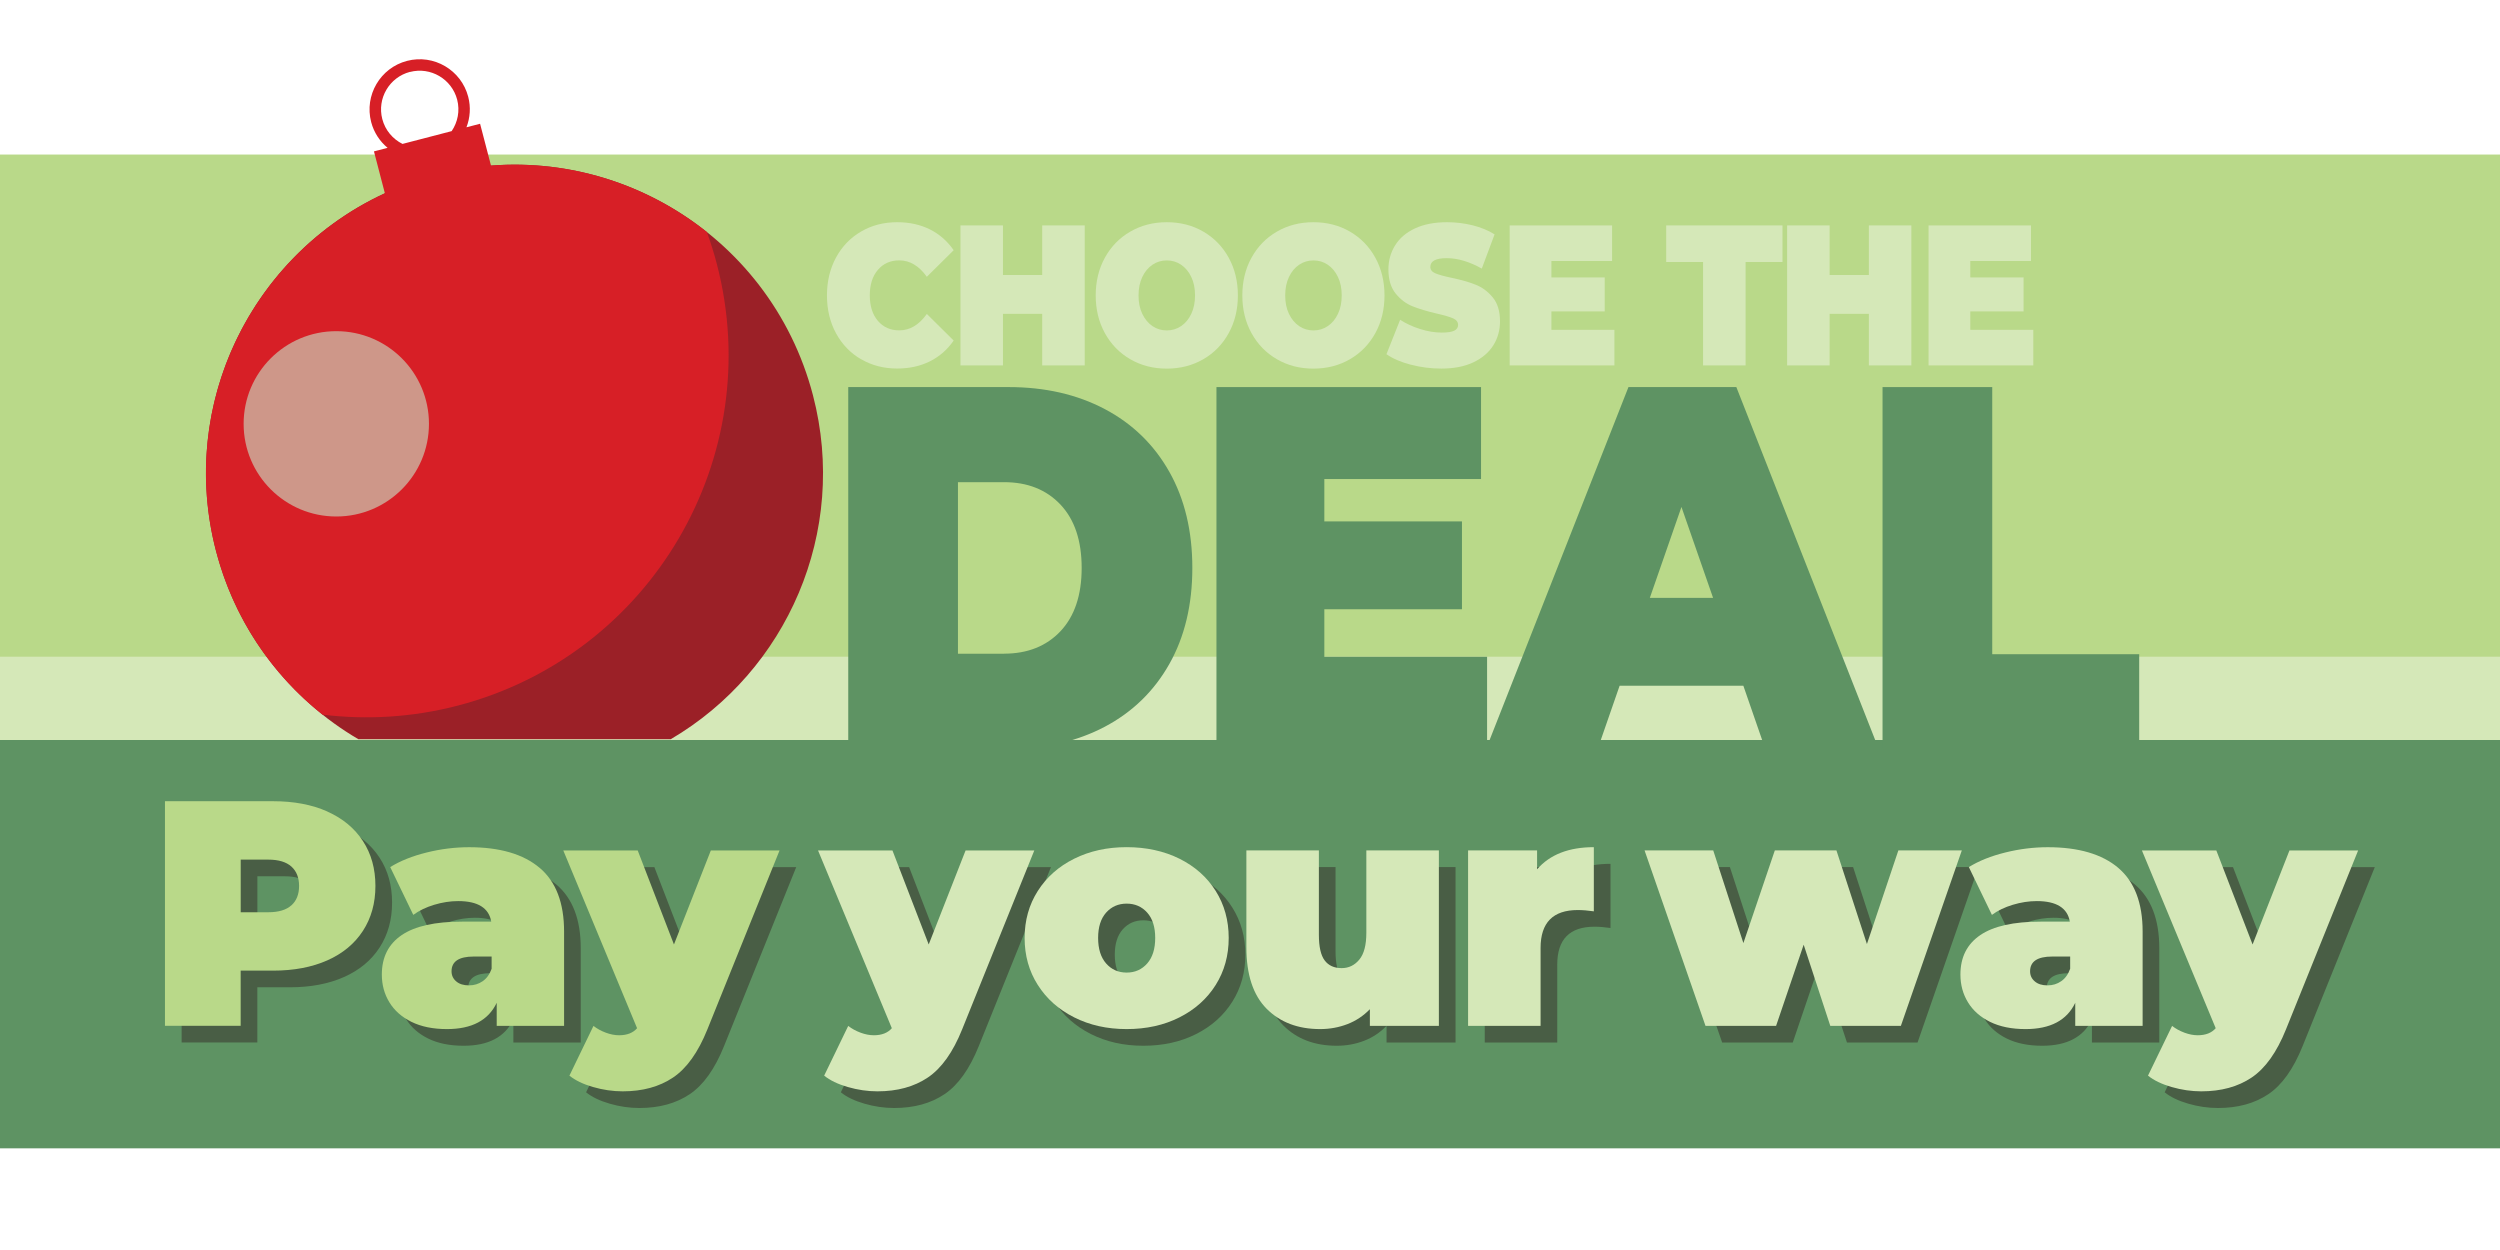 <svg viewBox="0 0 600 300" version="1.1" xmlns="http://www.w3.org/2000/svg" id="Layer_1">
  
  <defs>
    <style>
      .st0 {
        fill: #d71f26;
      }

      .st1 {
        fill: #5e9363;
      }

      .st2 {
        fill: #495e45;
      }

      .st3 {
        fill: #ce9789;
      }

      .st4 {
        fill: #9b2027;
      }

      .st5 {
        fill: #b9d989;
      }

      .st6 {
        fill: #d5e8b8;
      }
    </style>
  </defs>
  <rect height="233.04" width="600" y="37.09" class="st5"></rect>
  <rect height="26.36" width="600" y="157.61" class="st6"></rect>
  <rect height="98" width="600" y="177.6" class="st1"></rect>
  <g>
    <path d="M82.55,198.77c3.7,1.64,6.54,4,8.55,7.08s3,6.67,3,10.78-1,7.7-3,10.78-4.85,5.44-8.55,7.08c-3.7,1.64-8.03,2.46-13.01,2.46h-7.78v13.24h-18.17v-53.9h25.95c4.98,0,9.32.82,13.01,2.46ZM73.93,221.29c1.23-1.1,1.85-2.66,1.85-4.66s-.62-3.55-1.85-4.66c-1.23-1.1-3.08-1.66-5.54-1.66h-6.62v12.63h6.62c2.46,0,4.31-.55,5.54-1.66Z" class="st2"></path>
    <path d="M133.53,212.29c3.9,3.31,5.85,8.41,5.85,15.28v22.64h-16.17v-5.54c-2,4.21-5.98,6.31-11.94,6.31-3.34,0-6.17-.58-8.51-1.73-2.34-1.16-4.11-2.72-5.31-4.7-1.21-1.98-1.81-4.2-1.81-6.66,0-4.16,1.59-7.31,4.77-9.47,3.18-2.16,8.01-3.23,14.48-3.23h7.01c-.57-3.28-3.21-4.93-7.93-4.93-1.9,0-3.82.3-5.78.89-1.95.59-3.62,1.4-5,2.42l-5.54-11.47c2.41-1.49,5.33-2.66,8.74-3.5,3.41-.85,6.81-1.27,10.2-1.27,7.39,0,13.04,1.66,16.94,4.97ZM119.83,239.5c.97-.67,1.69-1.67,2.16-3v-2.93h-4.31c-3.54,0-5.31,1.18-5.31,3.54,0,.98.37,1.78,1.12,2.42.74.64,1.76.96,3.04.96s2.33-.33,3.31-1Z" class="st2"></path>
    <path d="M191.1,208.09l-17.33,42.97c-2.21,5.49-4.95,9.34-8.24,11.55-3.29,2.21-7.32,3.31-12.09,3.31-2.36,0-4.74-.35-7.12-1.04-2.39-.69-4.27-1.6-5.66-2.73l5.77-11.93c.87.67,1.86,1.21,2.96,1.62,1.1.41,2.17.62,3.2.62,1.9,0,3.34-.57,4.31-1.69l-17.71-42.66h17.86l8.7,22.56,8.85-22.56h16.48Z" class="st2"></path>
    <path d="M252.24,208.09l-17.33,42.97c-2.21,5.49-4.95,9.34-8.24,11.55-3.29,2.21-7.32,3.31-12.09,3.31-2.36,0-4.74-.35-7.12-1.04-2.39-.69-4.27-1.6-5.66-2.73l5.77-11.93c.87.67,1.86,1.21,2.96,1.62,1.1.41,2.17.62,3.2.62,1.9,0,3.34-.57,4.31-1.69l-17.71-42.66h17.86l8.7,22.56,8.85-22.56h16.48Z" class="st2"></path>
    <path d="M261.81,248.17c-3.72-1.87-6.64-4.47-8.74-7.78-2.11-3.31-3.16-7.07-3.16-11.28s1.05-7.97,3.16-11.28c2.1-3.31,5.02-5.89,8.74-7.74,3.72-1.85,7.92-2.77,12.59-2.77s8.94.92,12.67,2.77c3.72,1.85,6.62,4.43,8.7,7.74,2.08,3.31,3.12,7.07,3.12,11.28s-1.04,7.97-3.12,11.28c-2.08,3.31-4.98,5.9-8.7,7.78-3.72,1.88-7.94,2.81-12.67,2.81s-8.87-.94-12.59-2.81ZM279.33,235.23c1.28-1.46,1.92-3.5,1.92-6.12s-.64-4.64-1.92-6.08c-1.28-1.44-2.93-2.16-4.93-2.16s-3.64.72-4.93,2.16c-1.28,1.44-1.92,3.47-1.92,6.08s.64,4.66,1.92,6.12,2.93,2.19,4.93,2.19,3.64-.73,4.93-2.19Z" class="st2"></path>
    <path d="M349.33,208.09v42.12h-16.56v-4c-1.54,1.59-3.34,2.79-5.39,3.58-2.05.79-4.24,1.19-6.54,1.19-5.34,0-9.62-1.63-12.86-4.89-3.23-3.26-4.85-8.17-4.85-14.75v-23.25h17.4v20.25c0,2.88.46,4.93,1.39,6.16.92,1.23,2.28,1.85,4.08,1.85,1.69,0,3.1-.68,4.23-2.04,1.13-1.36,1.69-3.5,1.69-6.43v-19.79h17.4Z" class="st2"></path>
    <path d="M386.52,207.32v15.4c-1.39-.2-2.67-.31-3.85-.31-5.96,0-8.93,3.03-8.93,9.09v18.71h-17.4v-42.12h16.56v4.54c3.08-3.54,7.62-5.31,13.63-5.31Z" class="st2"></path>
    <path d="M474.84,208.09l-14.63,42.12h-16.94l-6.39-19.48-6.62,19.48h-16.94l-14.63-42.12h16.48l7.24,22.25,7.55-22.25h14.78l7.32,22.48,7.55-22.48h15.25Z" class="st2"></path>
    <path d="M512.38,212.29c3.9,3.31,5.85,8.41,5.85,15.28v22.64h-16.17v-5.54c-2,4.21-5.98,6.31-11.93,6.31-3.34,0-6.17-.58-8.51-1.73-2.34-1.16-4.11-2.72-5.31-4.7-1.21-1.98-1.81-4.2-1.81-6.66,0-4.16,1.59-7.31,4.77-9.47,3.18-2.16,8.01-3.23,14.48-3.23h7.01c-.57-3.28-3.21-4.93-7.93-4.93-1.9,0-3.82.3-5.77.89-1.95.59-3.62,1.4-5,2.42l-5.54-11.47c2.41-1.49,5.32-2.66,8.74-3.5,3.41-.85,6.81-1.27,10.2-1.27,7.39,0,13.04,1.66,16.94,4.97ZM498.68,239.5c.97-.67,1.69-1.67,2.16-3v-2.93h-4.31c-3.54,0-5.31,1.18-5.31,3.54,0,.98.37,1.78,1.12,2.42.74.64,1.76.96,3.04.96s2.34-.33,3.31-1Z" class="st2"></path>
    <path d="M569.96,208.09l-17.33,42.97c-2.21,5.49-4.95,9.34-8.24,11.55s-7.31,3.31-12.09,3.31c-2.36,0-4.74-.35-7.12-1.04-2.39-.69-4.27-1.6-5.66-2.73l5.78-11.93c.87.67,1.86,1.21,2.96,1.62,1.1.41,2.17.62,3.2.62,1.9,0,3.34-.57,4.31-1.69l-17.71-42.66h17.86l8.7,22.56,8.85-22.56h16.48Z" class="st2"></path>
  </g>
  <g>
    <path d="M78.55,194.77c3.7,1.64,6.54,4,8.55,7.08s3,6.67,3,10.78-1,7.7-3,10.78-4.85,5.44-8.55,7.08c-3.7,1.64-8.03,2.46-13.01,2.46h-7.78v13.24h-18.17v-53.9h25.95c4.98,0,9.32.82,13.01,2.46ZM69.93,217.29c1.23-1.1,1.85-2.66,1.85-4.66s-.62-3.55-1.85-4.66c-1.23-1.1-3.08-1.66-5.54-1.66h-6.62v12.63h6.62c2.46,0,4.31-.55,5.54-1.66Z" class="st5"></path>
    <path d="M129.53,208.29c3.9,3.31,5.85,8.41,5.85,15.28v22.64h-16.17v-5.54c-2,4.21-5.98,6.31-11.94,6.31-3.34,0-6.17-.58-8.51-1.73-2.34-1.16-4.11-2.72-5.31-4.7-1.21-1.98-1.81-4.2-1.81-6.66,0-4.16,1.59-7.31,4.77-9.47,3.18-2.16,8.01-3.23,14.48-3.23h7.01c-.57-3.28-3.21-4.93-7.93-4.93-1.9,0-3.82.3-5.78.89-1.95.59-3.62,1.4-5,2.42l-5.54-11.47c2.41-1.49,5.33-2.66,8.74-3.5,3.41-.85,6.81-1.27,10.2-1.27,7.39,0,13.04,1.66,16.94,4.97ZM115.83,235.5c.97-.67,1.69-1.67,2.16-3v-2.93h-4.31c-3.54,0-5.31,1.18-5.31,3.54,0,.98.37,1.78,1.12,2.42.74.64,1.76.96,3.04.96s2.33-.33,3.31-1Z" class="st5"></path>
    <path d="M187.1,204.09l-17.33,42.97c-2.21,5.49-4.95,9.34-8.24,11.55-3.29,2.21-7.32,3.31-12.09,3.31-2.36,0-4.74-.35-7.12-1.04-2.39-.69-4.27-1.6-5.66-2.73l5.77-11.93c.87.67,1.86,1.21,2.96,1.62,1.1.41,2.17.62,3.2.62,1.9,0,3.34-.57,4.31-1.69l-17.71-42.66h17.86l8.7,22.56,8.85-22.56h16.48Z" class="st5"></path>
    <path d="M248.24,204.09l-17.33,42.97c-2.21,5.49-4.95,9.34-8.24,11.55-3.29,2.21-7.32,3.31-12.09,3.31-2.36,0-4.74-.35-7.12-1.04-2.39-.69-4.27-1.6-5.66-2.73l5.77-11.93c.87.67,1.86,1.21,2.96,1.62,1.1.41,2.17.62,3.2.62,1.9,0,3.34-.57,4.31-1.69l-17.71-42.66h17.86l8.7,22.56,8.85-22.56h16.48Z" class="st6"></path>
    <path d="M257.81,244.17c-3.72-1.87-6.64-4.47-8.74-7.78-2.11-3.31-3.16-7.07-3.16-11.28s1.05-7.97,3.16-11.28c2.1-3.31,5.02-5.89,8.74-7.74,3.72-1.85,7.92-2.77,12.59-2.77s8.94.92,12.67,2.77c3.72,1.85,6.62,4.43,8.7,7.74,2.08,3.31,3.12,7.07,3.12,11.28s-1.04,7.97-3.12,11.28c-2.08,3.31-4.98,5.9-8.7,7.78-3.72,1.88-7.94,2.81-12.67,2.81s-8.87-.94-12.59-2.81ZM275.33,231.23c1.28-1.46,1.92-3.5,1.92-6.12s-.64-4.64-1.92-6.08c-1.28-1.44-2.93-2.16-4.93-2.16s-3.64.72-4.93,2.16c-1.28,1.44-1.92,3.47-1.92,6.08s.64,4.66,1.92,6.12,2.93,2.19,4.93,2.19,3.64-.73,4.93-2.19Z" class="st6"></path>
    <path d="M345.33,204.09v42.12h-16.56v-4c-1.54,1.59-3.34,2.79-5.39,3.58-2.05.79-4.24,1.19-6.54,1.19-5.34,0-9.62-1.63-12.86-4.89-3.23-3.26-4.85-8.17-4.85-14.75v-23.25h17.4v20.25c0,2.88.46,4.93,1.39,6.16.92,1.23,2.28,1.85,4.08,1.85,1.69,0,3.1-.68,4.23-2.04,1.13-1.36,1.69-3.5,1.69-6.43v-19.79h17.4Z" class="st6"></path>
    <path d="M382.52,203.32v15.4c-1.39-.2-2.67-.31-3.85-.31-5.96,0-8.93,3.03-8.93,9.09v18.71h-17.4v-42.12h16.56v4.54c3.08-3.54,7.62-5.31,13.63-5.31Z" class="st6"></path>
    <path d="M470.84,204.09l-14.63,42.12h-16.94l-6.39-19.48-6.62,19.48h-16.94l-14.63-42.12h16.48l7.24,22.25,7.55-22.25h14.78l7.32,22.48,7.55-22.48h15.25Z" class="st6"></path>
    <path d="M508.38,208.29c3.9,3.31,5.85,8.41,5.85,15.28v22.64h-16.17v-5.54c-2,4.21-5.98,6.31-11.93,6.31-3.34,0-6.17-.58-8.51-1.73-2.34-1.16-4.11-2.72-5.31-4.7-1.21-1.98-1.81-4.2-1.81-6.66,0-4.16,1.59-7.31,4.77-9.47,3.18-2.16,8.01-3.23,14.48-3.23h7.01c-.57-3.28-3.21-4.93-7.93-4.93-1.9,0-3.82.3-5.77.89-1.95.59-3.62,1.4-5,2.42l-5.54-11.47c2.41-1.49,5.32-2.66,8.74-3.5,3.41-.85,6.81-1.27,10.2-1.27,7.39,0,13.04,1.66,16.94,4.97ZM494.68,235.5c.97-.67,1.69-1.67,2.16-3v-2.93h-4.31c-3.54,0-5.31,1.18-5.31,3.54,0,.98.37,1.78,1.12,2.42.74.64,1.76.96,3.04.96s2.34-.33,3.31-1Z" class="st6"></path>
    <path d="M565.96,204.09l-17.33,42.97c-2.21,5.49-4.95,9.34-8.24,11.55s-7.31,3.31-12.09,3.31c-2.36,0-4.74-.35-7.12-1.04-2.39-.69-4.27-1.6-5.66-2.73l5.78-11.93c.87.67,1.86,1.21,2.96,1.62,1.1.41,2.17.62,3.2.62,1.9,0,3.34-.57,4.31-1.69l-17.71-42.66h17.86l8.7,22.56,8.85-22.56h16.48Z" class="st6"></path>
  </g>
  <g>
    <path d="M206.68,86.24c-2.56-1.49-4.57-3.57-6.03-6.24-1.45-2.67-2.18-5.7-2.18-9.1s.73-6.42,2.18-9.1c1.45-2.67,3.46-4.75,6.03-6.24,2.56-1.49,5.44-2.23,8.64-2.23,2.94,0,5.56.58,7.86,1.73,2.3,1.15,4.2,2.82,5.7,4.99l-6.44,6.38c-1.87-2.62-4.08-3.94-6.61-3.94-2.13,0-3.84.76-5.14,2.28-1.3,1.52-1.94,3.56-1.94,6.12s.65,4.6,1.94,6.12c1.3,1.52,3.01,2.28,5.14,2.28,2.53,0,4.74-1.31,6.61-3.94l6.44,6.38c-1.5,2.18-3.4,3.84-5.7,4.99-2.3,1.15-4.92,1.73-7.86,1.73-3.2,0-6.08-.74-8.64-2.23Z" class="st6"></path>
    <path d="M260.33,54.1v33.6h-10.2v-12.38h-9.42v12.38h-10.2v-33.6h10.2v11.9h9.42v-11.9h10.2Z" class="st6"></path>
    <path d="M271.26,86.21c-2.59-1.5-4.62-3.59-6.09-6.26-1.47-2.67-2.2-5.69-2.2-9.05s.73-6.38,2.2-9.05c1.47-2.67,3.5-4.76,6.09-6.26,2.59-1.5,5.51-2.26,8.77-2.26s6.18.75,8.77,2.26c2.59,1.5,4.62,3.59,6.09,6.26,1.47,2.67,2.2,5.69,2.2,9.05s-.73,6.38-2.2,9.05c-1.47,2.67-3.5,4.76-6.09,6.26-2.59,1.5-5.52,2.26-8.77,2.26s-6.18-.75-8.77-2.26ZM283.46,78.27c1.02-.69,1.84-1.66,2.44-2.93.6-1.26.91-2.74.91-4.44s-.3-3.18-.91-4.44c-.6-1.26-1.42-2.24-2.44-2.93-1.02-.69-2.17-1.03-3.43-1.03s-2.41.34-3.43,1.03c-1.02.69-1.84,1.66-2.44,2.93-.6,1.26-.91,2.74-.91,4.44s.3,3.18.91,4.44c.6,1.26,1.42,2.24,2.44,2.93,1.02.69,2.17,1.03,3.43,1.03s2.41-.34,3.43-1.03Z" class="st6"></path>
    <path d="M306.45,86.21c-2.59-1.5-4.62-3.59-6.09-6.26-1.47-2.67-2.2-5.69-2.2-9.05s.73-6.38,2.2-9.05c1.47-2.67,3.5-4.76,6.09-6.26,2.59-1.5,5.51-2.26,8.77-2.26s6.18.75,8.77,2.26c2.59,1.5,4.62,3.59,6.09,6.26,1.47,2.67,2.2,5.69,2.2,9.05s-.73,6.38-2.2,9.05c-1.47,2.67-3.5,4.76-6.09,6.26-2.59,1.5-5.52,2.26-8.77,2.26s-6.18-.75-8.77-2.26ZM318.66,78.27c1.02-.69,1.84-1.66,2.44-2.93.61-1.26.91-2.74.91-4.44s-.3-3.18-.91-4.44c-.6-1.26-1.42-2.24-2.44-2.93-1.02-.69-2.17-1.03-3.43-1.03s-2.41.34-3.43,1.03c-1.02.69-1.84,1.66-2.44,2.93-.6,1.26-.91,2.74-.91,4.44s.3,3.18.91,4.44c.6,1.26,1.42,2.24,2.44,2.93,1.02.69,2.17,1.03,3.43,1.03s2.41-.34,3.43-1.03Z" class="st6"></path>
    <path d="M338.6,87.53c-2.38-.62-4.33-1.46-5.85-2.52l3.28-8.26c1.44.93,3.05,1.67,4.84,2.23,1.79.56,3.5.84,5.14.84,1.41,0,2.42-.15,3.02-.46.6-.3.91-.76.91-1.37,0-.7-.4-1.23-1.19-1.58s-2.09-.74-3.91-1.15c-2.33-.54-4.28-1.13-5.83-1.75-1.56-.62-2.91-1.65-4.06-3.07-1.15-1.42-1.73-3.35-1.73-5.78,0-2.11.53-4.03,1.6-5.76,1.06-1.73,2.66-3.09,4.77-4.08,2.12-.99,4.69-1.49,7.71-1.49,2.07,0,4.11.25,6.11.74,2,.5,3.76,1.22,5.29,2.18l-3.07,8.21c-2.97-1.66-5.77-2.5-8.42-2.5s-3.93.7-3.93,2.11c0,.67.39,1.18,1.17,1.51.78.34,2.06.7,3.85,1.08,2.3.48,4.25,1.03,5.83,1.66,1.58.62,2.96,1.64,4.12,3.05,1.17,1.41,1.75,3.33,1.75,5.76,0,2.11-.53,4.02-1.6,5.74-1.07,1.71-2.66,3.07-4.77,4.08-2.12,1.01-4.69,1.51-7.71,1.51-2.51,0-4.95-.31-7.32-.94Z" class="st6"></path>
    <path d="M387.46,79.16v8.54h-25.14v-33.6h24.58v8.54h-14.56v3.94h12.79v8.16h-12.79v4.42h15.12Z" class="st6"></path>
    <path d="M408.75,62.88h-8.86v-8.78h27.91v8.78h-8.86v24.82h-10.2v-24.82Z" class="st6"></path>
    <path d="M458.73,54.1v33.6h-10.2v-12.38h-9.42v12.38h-10.2v-33.6h10.2v11.9h9.42v-11.9h10.2Z" class="st6"></path>
    <path d="M487.99,79.16v8.54h-25.14v-33.6h24.58v8.54h-14.56v3.94h12.79v8.16h-12.79v4.42h15.12Z" class="st6"></path>
    <path d="M203.58,92.9h38.5c8.7,0,16.39,1.76,23.05,5.27,6.66,3.51,11.83,8.54,15.51,15.07,3.68,6.53,5.52,14.22,5.52,23.06s-1.84,16.54-5.52,23.06c-3.68,6.53-8.85,11.55-15.51,15.07-6.66,3.51-14.34,5.27-23.05,5.27h-38.5v-86.8ZM240.96,156.88c5.65,0,10.17-1.8,13.56-5.39,3.38-3.6,5.08-8.66,5.08-15.19s-1.69-11.59-5.08-15.19c-3.39-3.6-7.91-5.39-13.56-5.39h-11.05v41.17h11.05Z" class="st1"></path>
    <path d="M356.9,157.63v22.07h-64.95v-86.8h63.5v22.07h-37.61v10.17h33.03v21.08h-33.03v11.41h39.06Z" class="st1"></path>
    <path d="M418.4,164.57h-29.69l-5.25,15.13h-26.78l34.15-86.8h25.89l34.15,86.8h-27.23l-5.24-15.13ZM411.14,143.49l-7.59-21.82-7.59,21.82h15.18Z" class="st1"></path>
    <path d="M451.8,92.9h26.34v64.11h35.27v22.69h-61.6v-86.8Z" class="st1"></path>
  </g>
  <g>
    <path d="M86.01,177.41h74.97c27.85-16.34,42.68-49.72,34.14-82.51-10.31-39.57-50.74-63.28-90.3-52.97-39.57,10.31-63.28,50.74-52.97,90.3,5.15,19.78,17.84,35.6,34.17,45.19Z" class="st4"></path>
    <path d="M169.64,55.69c-14.35-11.43-32.78-17.43-51.8-15.95l-2.62-10.04-3.27.85c.87-2.26,1.08-4.81.42-7.33-1.67-6.42-8.26-10.29-14.68-8.61-6.42,1.67-10.29,8.26-8.61,14.68.66,2.52,2.08,4.64,3.94,6.19l-3.27.85,2.62,10.06c-31.92,14.74-49.71,50.62-40.54,85.83,4.21,16.15,13.44,29.66,25.58,39.29,10.55,1.29,21.52.68,32.44-2.16,46.44-12.1,74.29-59.56,62.19-106.01-.68-2.62-1.49-5.16-2.39-7.66ZM98.39,17.27c4.95-1.29,10.03,1.69,11.33,6.64.7,2.7.13,5.42-1.32,7.56l-11.8,3.07c-2.32-1.16-4.14-3.26-4.85-5.96-1.29-4.95,1.69-10.03,6.64-11.33Z" class="st0"></path>
    <circle r="22.24" cy="101.72" cx="80.71" class="st3"></circle>
  </g>
</svg>